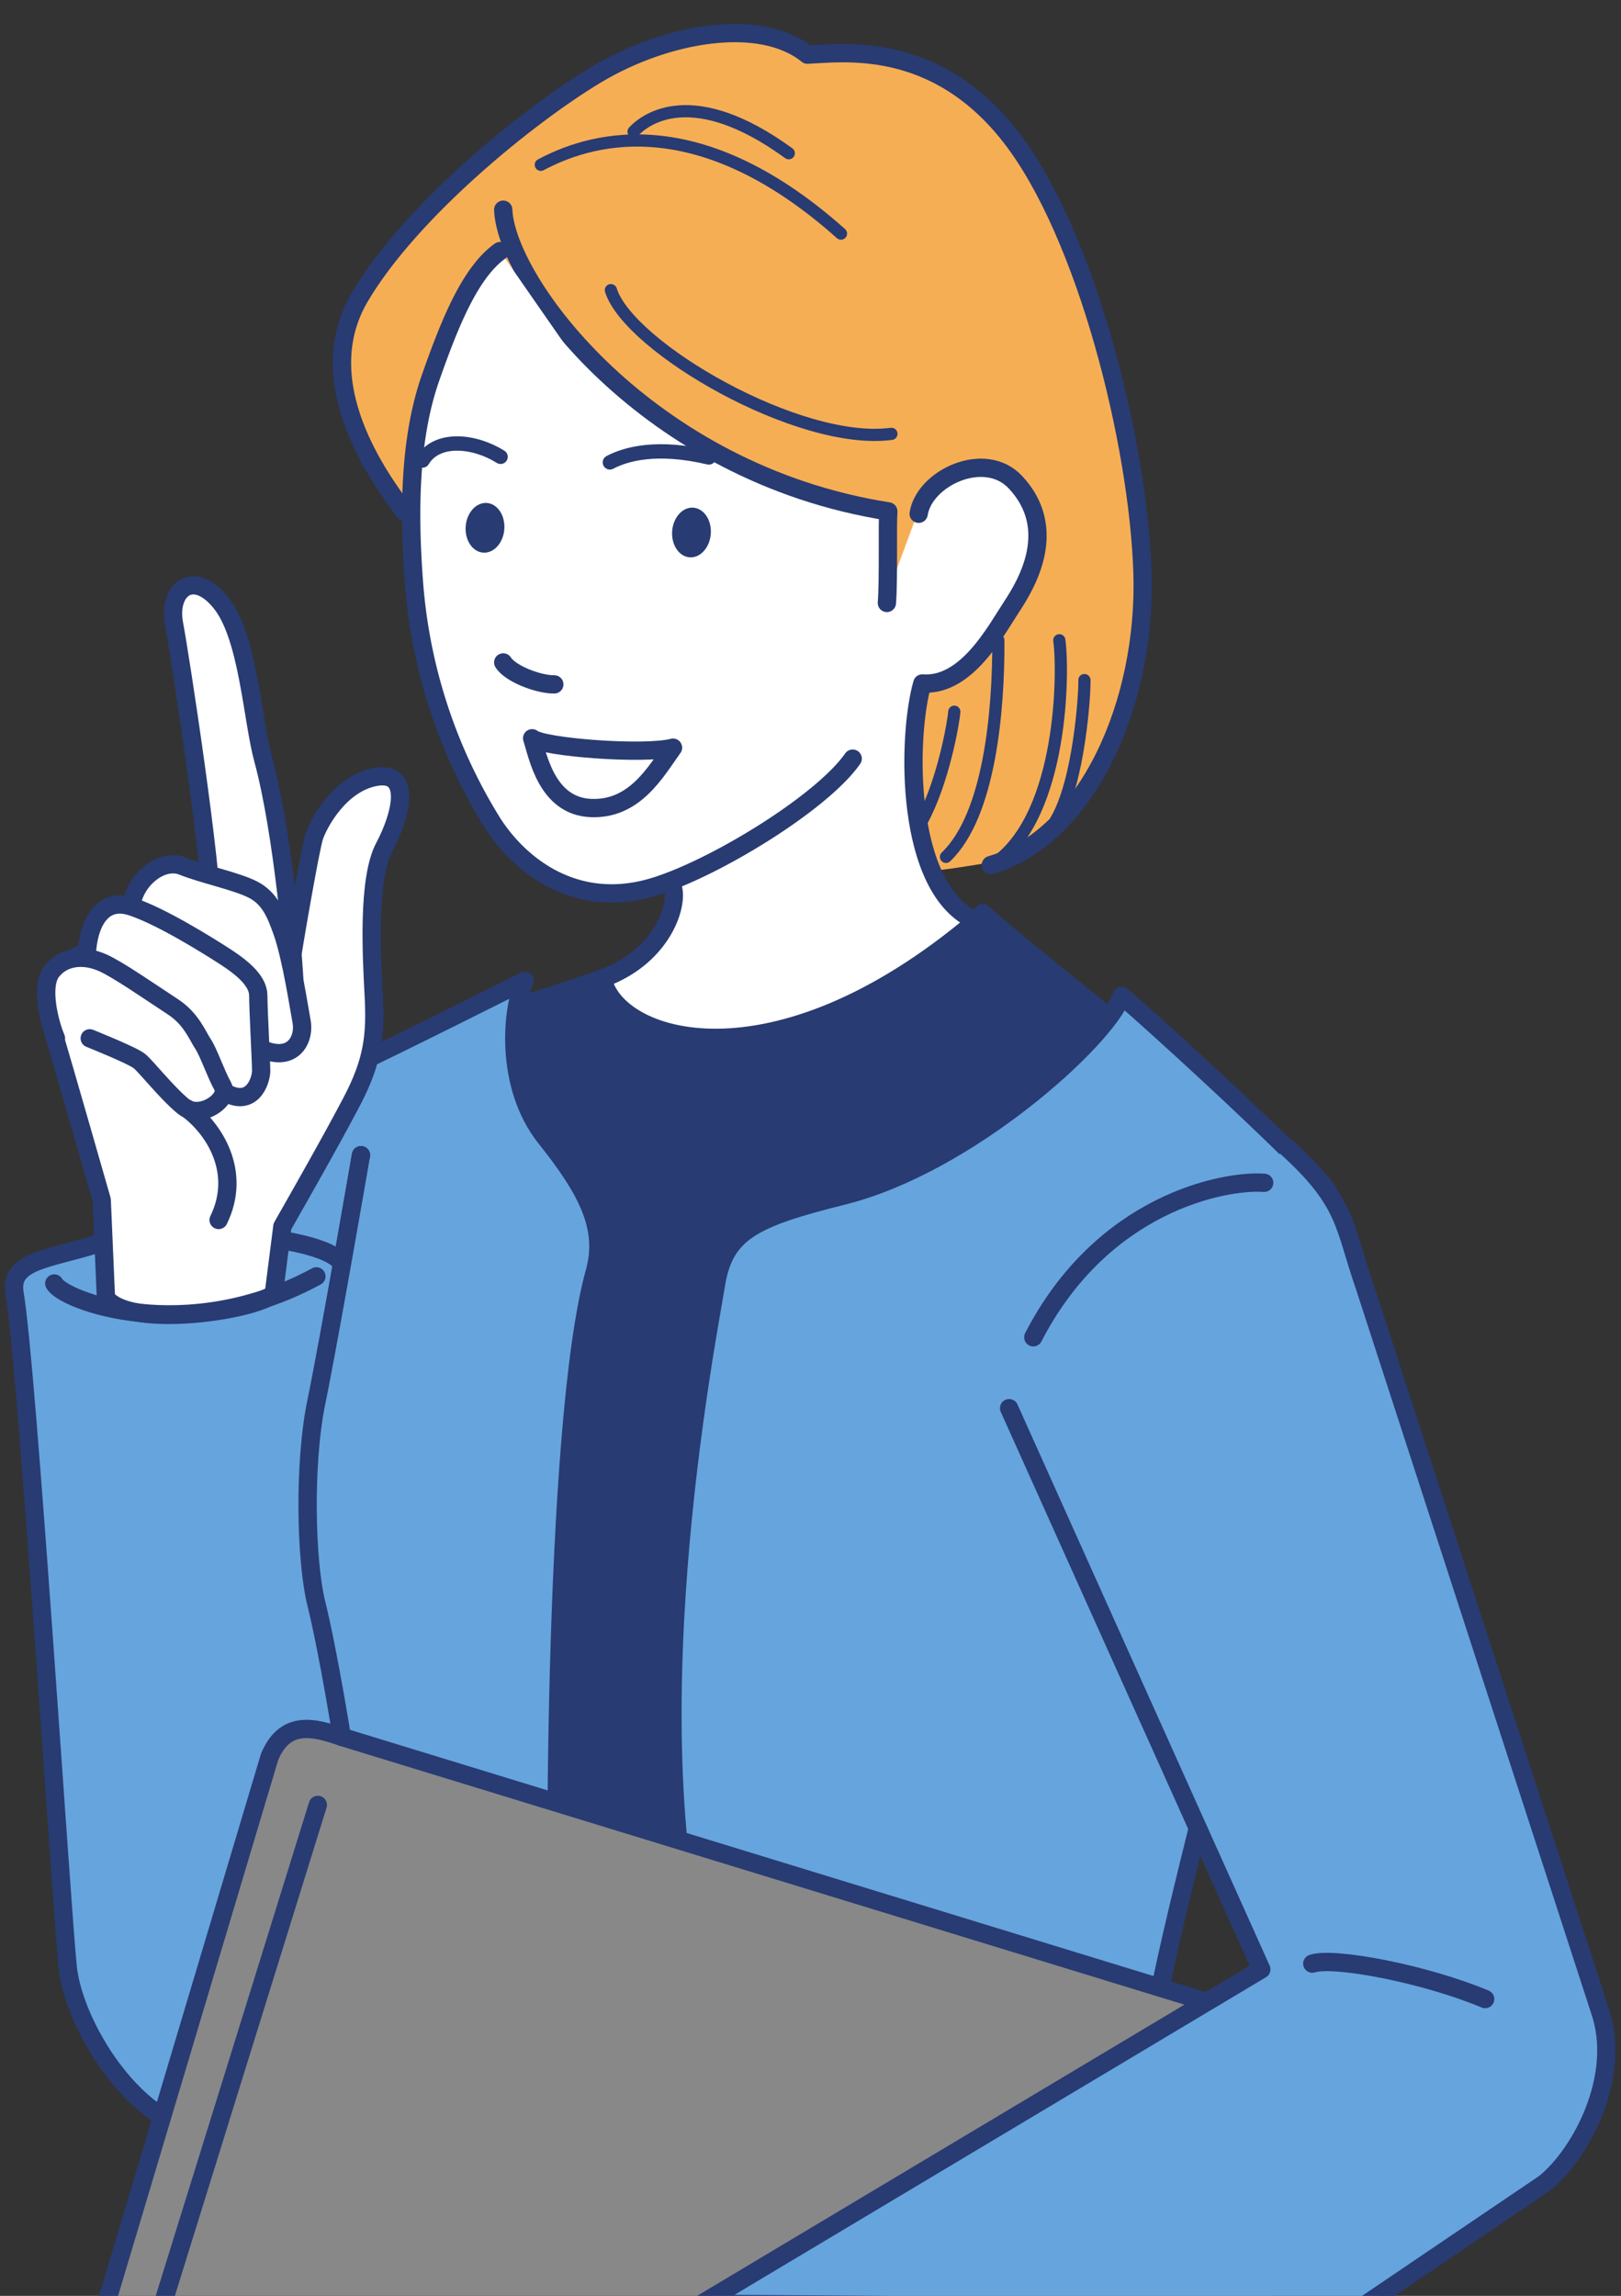<svg xmlns="http://www.w3.org/2000/svg" xmlns:xlink="http://www.w3.org/1999/xlink" width="226" height="320" viewBox="0 0 226 320"><rect x="0" y="0" width="226" height="320" fill="#333333" stroke="none"/><defs><clipPath id="a"><path d="M226,320H.58L0,0H226Z" fill="none"/></clipPath></defs><g clip-path="url(#a)"><path d="M60.05,143.5c8.92-1.79,23.96-7.13,23.96-7.13-1.8,8.28,22.83,9.01,33.66,4.03s14.28-9.55,18.44-12.04l23.11,49.48L127.43,297.25,47.72,251.27s-18.19-22.66-17.86-34.54c.19-6.83,13.77-35.81,18.18-53.22,3.27-12.88,8.21-19.25,12-20.02Z" fill="#283b72" stroke="#283b72" stroke-linecap="round" stroke-linejoin="round" stroke-width="2.55"/><path d="M94.36,118.86c.51,4.68,2.8,12.7-10.32,17.21,0,0,5.2,7.95,12.99,8.54s22.45-4.96,22.45-4.96L104.1,105.37l-9.74,13.48Z" fill="#fff"/><path d="M53.83,69.51C50.5,65,43.06,53.39,50.18,41.36S73.81,15.98,83.13,10.4c9.74-5.84,22.88-8.12,29.44-2.78,4.86-.21,17.78-2.12,28.35,11.46s17.82,42.79,18.37,60.83-6.27,37.84-21.81,40.39c-7.25,1.19-10.25,1.65-15.99.82" fill="#f6ae54"/><path d="M70.39,33.7c.29,3.8,25.39,36.21,53.19,37.17l-.46,13.61,4.39-11.86c5.26-8.02,8.81-8.91,14.36-5.58s2.54,12.39.56,15.43-5.39,13.52-13.14,12.35c-2.13,8.84-4.88,25.76,6.65,34.48-4.79,5.73-19.42,14.77-30.79,15.35" fill="#fff"/><path d="M93.87,123.96c.56,2.75-1.89,9.53-9.85,12.41,1.66,8.64,23.54,16.13,52.1-8.01-10.13-4.26-9.63-25.9-7.53-33.1,6.16.47,10.24-7.35,12.43-10.66s6.63-10.89.56-17.38c-4.29-4.59-12.73-.59-13.5,4.39" fill="none" stroke="#283b72" stroke-linecap="round" stroke-linejoin="round" stroke-width="2.55"/><path d="M70.16,29.23c.39,10.1,20.02,36.76,53.69,42.05-.15,1.92.06,9.3-.2,12.76" fill="none" stroke="#283b72" stroke-linecap="round" stroke-linejoin="round" stroke-width="2.55"/><path d="M85.17,40.44c2.49,7.93,26.21,21.75,39.11,20.03" fill="none" stroke="#283b72" stroke-linecap="round" stroke-linejoin="round" stroke-width="1.7"/><path d="M136.98,127.26c6.16,5.5,27.14,22.15,31.57,25.16,8.65,5.89,12.5,10.5,10.67,24.29-1.63,12.24-15.66,88.85-20.45,100.87-3.74,9.38-12.13,21.91-31.4,20.82" fill="#283b72" stroke="#283b72" stroke-linecap="round" stroke-linejoin="round" stroke-width="2.55"/><path d="M75.4,22.97c6.05-3.21,21.19-8.83,41.85,9.59" fill="none" stroke="#283b72" stroke-linecap="round" stroke-linejoin="round" stroke-width="1.7"/><path d="M88.33,18.35c1.69-1.81,8.26-6.72,21.64,3.01" fill="none" stroke="#283b72" stroke-linecap="round" stroke-linejoin="round" stroke-width="1.7"/><path d="M139.19,89.24c.05,9.74-1.19,24.35-7.3,30.19" fill="none" stroke="#283b72" stroke-linecap="round" stroke-linejoin="round" stroke-width="1.7"/><path d="M56.37,71.31c-3.33-4.51-13.3-17.91-6.19-29.95S73.81,15.98,83.13,10.4c9.74-5.84,22.88-8.12,29.44-2.78,4.86-.21,17.78-2.12,28.35,11.46s17.82,42.79,18.37,60.83-7.65,36.69-21.15,40.66" fill="none" stroke="#283b72" stroke-linecap="round" stroke-linejoin="round" stroke-width="2.55"/><path d="M147.69,89.24c.62,4.5.48,24.04-8.75,30.88" fill="none" stroke="#283b72" stroke-linecap="round" stroke-linejoin="round" stroke-width="1.7"/><path d="M151.19,94.79c.06,1.75-.69,14.08-4.02,19.63" fill="none" stroke="#283b72" stroke-linecap="round" stroke-linejoin="round" stroke-width="1.7"/><path d="M133.05,99.2c-.11,1.44-1.5,9.65-4.51,15.2" fill="none" stroke="#283b72" stroke-linecap="round" stroke-linejoin="round" stroke-width="1.7"/><path d="M69.71,35c-4.08,2.93-6.88,9.66-9.68,17.65-2.97,8.48-3.07,18.77-2.29,28.89a73.973,73.973,0,0,0,10.9,33.13c3.74,5.87,11.46,12.1,22.15,9.05,8.34-2.38,23.74-11.73,28.09-17.98" fill="#fff" stroke="#283b72" stroke-linecap="round" stroke-linejoin="round" stroke-width="2.55"/><ellipse cx="3.47" cy="2.7" rx="3.47" ry="2.7" transform="translate(93.448 77.473) rotate(-85.62)" fill="#283b72"/><path d="M74.19,102.9c1.45,1.27,15.69,2.36,19.64,1.31-2.38,3.3-5.31,8.69-11.48,8.41s-7.37-7.34-8.16-9.72Z" fill="none" stroke="#283b72" stroke-linecap="round" stroke-linejoin="round" stroke-width="2.55"/><path d="M70.16,92.33c1.04,1.63,4.99,3.09,7.12,3.06" fill="none" stroke="#283b72" stroke-linecap="round" stroke-linejoin="round" stroke-width="2.55"/><ellipse cx="3.47" cy="2.7" rx="3.47" ry="2.7" transform="translate(64.662 76.819) rotate(-85.62)" fill="#283b72"/><path d="M58.91,64.19c2-3.33,7.2-2.83,10.88-.52" fill="none" stroke="#283b72" stroke-linecap="round" stroke-linejoin="round" stroke-width="2"/><path d="M85.03,64.45c2.22-1.18,6.57-2.4,13.8-.69" fill="none" stroke="#283b72" stroke-linecap="round" stroke-linejoin="round" stroke-width="2"/><path d="M50.33,161.01s-4.44,25.78-6.22,34.37-1.48,22.22,0,28.15,3.85,19.55,4.74,26.66,2.37,26.96,2.37,26.96,27.26,14.81,26.66,2.96-.89-81.47,5.04-102.81c1.68-6.06-.89-11.26-6.81-18.67s-4.74-18.37-2.96-21.92c0,0-19.14,9.62-23.41,11.55-6.52,2.96-10.37,9.18-13.33,16.89s-6.81,32.89-6.81,32.89l10.96,5.53" fill="#66a4dd" stroke="#283b72" stroke-linecap="round" stroke-linejoin="round" stroke-width="2.55"/><path d="M156.4,138.79c-2.27,6.12-21.43,23.5-38.81,27.85-12.55,3.14-16.59,5.04-17.78,12.44s-12.44,64.29-.89,99.84,61.03,11.26,61.92,3.56,8.59-37.33,11.85-50.07,21.27-57.83,11.26-67.85c-13.63-13.63-27.55-25.78-27.55-25.78Z" fill="#66a4dd" stroke="#283b72" stroke-linecap="round" stroke-linejoin="round" stroke-width="2.55"/><path d="M47.66,176.12c-2.67-4.44-26.95-5.29-32.59-3.26-7.41,2.67-13.89,2.43-13.04,7.41,1.78,10.37,6.52,85.33,7.41,93.92s10.67,24.59,22.22,23.11,18.96-7.41,19.55-20.15" fill="#66a4dd" stroke="#283b72" stroke-linecap="round" stroke-linejoin="round" stroke-width="2.55"/><path d="M38.18,180.27l1.19-9.33c2.52-4.44,6.67-11.7,9.63-17.33s3.41-9.18,3.11-14.81-.89-16.29,1.48-20.74,3.85-10.67-1.19-9.78-8,6.52-8.59,8.3-2.96,15.7-3.41,18.67c-.26,1.71-25.03-2.96-28.29-2.37s-6.81,3.85-5.04,9.78,7.11,24.59,7.11,24.59l.59,13.63c3.26,4.44,21.04,1.78,23.41-.59Z" fill="#fff" stroke="#283b72" stroke-linecap="round" stroke-linejoin="round" stroke-width="2.55"/><path d="M29.59,128.42c0-7.7-4.44-36.74-5.33-41.48s2.67-7.7,6.52-2.96,4.39,16.31,5.93,21.92c2.67,9.78,4.44,28.44,4.44,34.07" fill="#fff" stroke="#283b72" stroke-linecap="round" stroke-linejoin="round" stroke-width="2.55"/><path d="M18.93,133.46s10.3,9.02,16.89,12.44c4.94,2.57,6.72-.99,6.22-3.56-.29-1.48-1.38-8.79-2.67-12.44-.91-2.58-1.78-4.74-4.15-5.93s-6.81-2.07-9.78-3.26-6.81,2.07-7.11,5.63l.59,7.11Z" fill="#fff" stroke="#283b72" stroke-linecap="round" stroke-linejoin="round" stroke-width="2.55"/><path d="M12.11,132.87c.2-3.95,1.98-7.9,6.22-6.52s10.99,5.66,12.94,6.91c2.77,1.78,4.74,3.56,4.74,5.53s.4,9.09.4,10.47-1.33,5.48-5.48,2.72-18.02-14.76-18.02-14.76l-.79-4.35Z" fill="#fff" stroke="#283b72" stroke-linecap="round" stroke-linejoin="round" stroke-width="2.55"/><path d="M12.51,144.72s5.93,2.37,6.91,3.16,3.75,4.35,6.12,6.32,6.52-.99,5.53-2.77-1.98-4.74-2.77-5.93-1.63-3.48-4.15-5.14c-3.31-2.17-7.72-5.24-9.83-6.17-2.67-1.19-5.48-.89-7.11,1.19s-.3,7.26.59,9.33" fill="#fff" stroke="#283b72" stroke-linecap="round" stroke-linejoin="round" stroke-width="2.55"/><path d="M7.57,178.89c1.19,2.37,18.37,8.89,36.54-.99" fill="none" stroke="#283b72" stroke-linecap="round" stroke-linejoin="round" stroke-width="2.55"/><path d="M50.33,161.01s-4.44,25.78-6.22,34.37-1.48,22.22,0,28.15,3.85,19.55,4.74,26.66,2.37,26.96,2.37,26.96,27.26,14.81,26.66,2.96-.89-81.47,5.04-102.81" fill="#66a4dd" stroke="#283b72" stroke-linecap="round" stroke-linejoin="round" stroke-width="2.55"/><path d="M26.04,154.49c3.85,2.81,7.7,8.89,4.44,15.55" fill="#fff" stroke="#283b72" stroke-linecap="round" stroke-linejoin="round" stroke-width="2.55"/><path d="M203.7,289.89,47.66,242.09c-3.95-1.38-7.9-2.37-10.07,2.77L14.68,321.5l159.99,1.58" fill="#888" stroke="#283b72" stroke-linecap="round" stroke-linejoin="round" stroke-width="2.55"/><path d="M140.69,196.27l35.16,78.22L97.83,321.1l91.84.59,25.68-17.38c5.14-4.15,10.86-15.01,7.7-24.1L190.26,179.28c-2.96-8.49-2.37-11.65-10.86-19.36" fill="#66a4dd" stroke="#283b72" stroke-linecap="round" stroke-linejoin="round" stroke-width="2.55"/><path d="M176.25,164.86c-5.53-.4-22.52,2.77-32.19,21.53" fill="none" stroke="#283b72" stroke-linecap="round" stroke-linejoin="round" stroke-width="2.55"/><path d="M182.96,273.69c2.96-.99,15.6,1.38,24.1,4.94" fill="none" stroke="#283b72" stroke-linecap="round" stroke-linejoin="round" stroke-width="2.55"/><line x1="21.73" y2="69.92" transform="translate(22.58 251.57)" fill="none" stroke="#283b72" stroke-linecap="round" stroke-linejoin="round" stroke-width="2.55"/></g></svg>